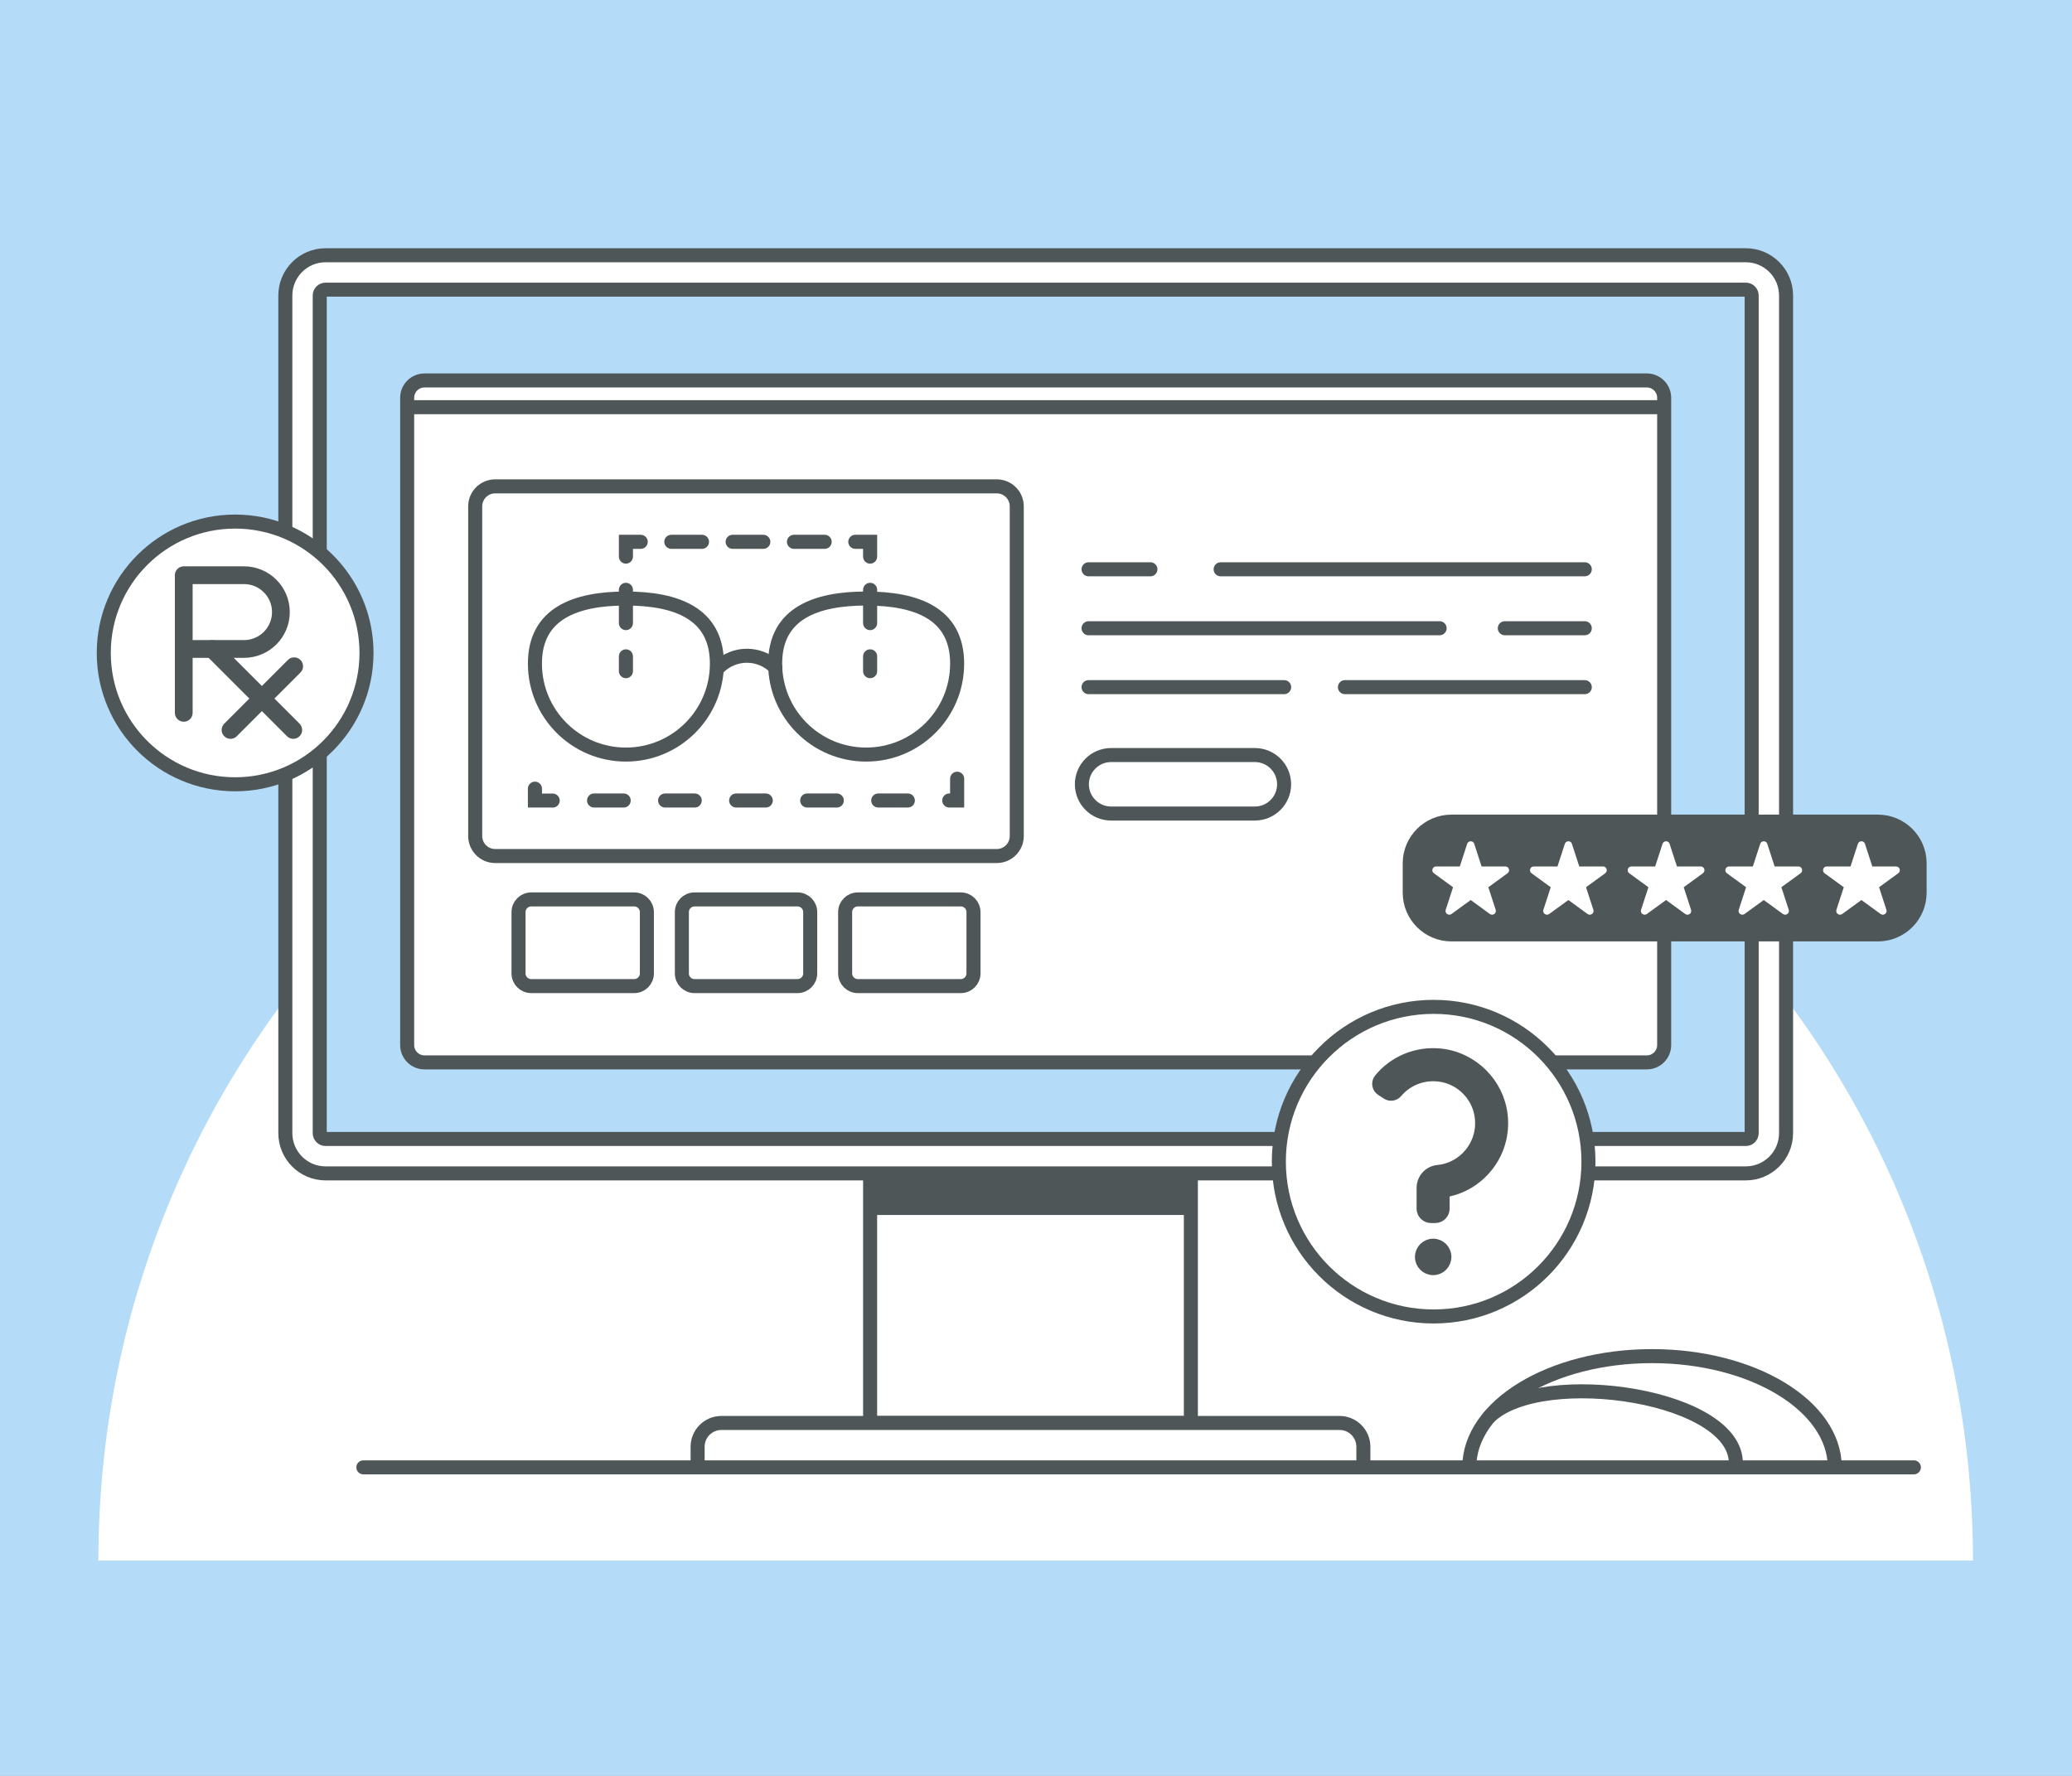 <svg width="350" height="300" viewBox="0 0 350 300" fill="none" xmlns="http://www.w3.org/2000/svg">
<rect x="0" y="0" width="350" height="300" fill="#808080" stroke="none"/>
<g clip-path="url(#clip0_4008_15829)">
<path d="M350 0H0V300H350V0Z" fill="#B4DBF7"/>
<path d="M333.269 263.63C333.269 176.19 262.389 105.31 174.949 105.31C87.509 105.31 16.619 176.19 16.619 263.63H333.269Z" fill="white"/>
<path d="M201.159 100.75H146.979V240.39H201.159V100.75Z" fill="white" stroke="#4F5657" stroke-width="2.37" stroke-miterlimit="10" stroke-linecap="round"/>
<path d="M294.899 43.12H54.999C51.244 43.12 48.199 46.164 48.199 49.92V191.42C48.199 195.176 51.244 198.22 54.999 198.22H294.899C298.655 198.22 301.699 195.176 301.699 191.42V49.92C301.699 46.164 298.655 43.12 294.899 43.12Z" fill="white" stroke="#4F5657" stroke-width="2.37" stroke-miterlimit="10" stroke-linecap="round"/>
<path d="M295.889 191.42V49.92C295.889 49.373 295.445 48.93 294.899 48.93L54.999 48.93C54.452 48.93 54.009 49.373 54.009 49.92V191.42C54.009 191.967 54.452 192.41 54.999 192.41L294.899 192.41C295.445 192.41 295.889 191.967 295.889 191.42Z" fill="#B4DBF7" stroke="#4F5657" stroke-width="2.37" stroke-miterlimit="10" stroke-linecap="round"/>
<path d="M117.84 247.88V244.41C117.84 242.18 119.64 240.38 121.87 240.38H226.27C228.5 240.38 230.3 242.18 230.3 244.41V247.88" fill="white"/>
<path d="M117.84 247.88V244.41C117.84 242.18 119.64 240.38 121.87 240.38H226.27C228.5 240.38 230.3 242.18 230.3 244.41V247.88" stroke="#4F5657" stroke-width="2.37" stroke-miterlimit="10" stroke-linecap="round"/>
<path d="M61.379 247.88H323.289" stroke="#4F5657" stroke-width="2.37" stroke-miterlimit="10" stroke-linecap="round"/>
<path d="M201.159 198.22H146.979V205.25H201.159V198.22Z" fill="#4F5657"/>
<path d="M278.179 64.27H71.709C70.091 64.27 68.779 65.582 68.779 67.2V176.54C68.779 178.158 70.091 179.47 71.709 179.47H278.179C279.797 179.47 281.109 178.158 281.109 176.54V67.2C281.109 65.582 279.797 64.27 278.179 64.27Z" fill="white" stroke="#4F5657" stroke-width="2.37" stroke-miterlimit="10" stroke-linecap="round"/>
<path d="M121.099 112.1C121.099 120.59 114.219 127.47 105.729 127.47C97.239 127.47 90.359 120.59 90.359 112.1C90.359 103.61 97.239 101.11 105.729 101.11C114.219 101.11 121.099 103.61 121.099 112.1Z" fill="white" stroke="#4F5657" stroke-width="2.37" stroke-miterlimit="10" stroke-linecap="round"/>
<path d="M161.679 112.1C161.679 120.59 154.799 127.47 146.309 127.47C137.819 127.47 130.939 120.59 130.939 112.1C130.939 103.61 137.819 101.11 146.309 101.11C154.799 101.11 161.679 103.61 161.679 112.1Z" fill="white" stroke="#4F5657" stroke-width="2.37" stroke-miterlimit="10" stroke-linecap="round"/>
<path d="M121.35 112.77C124.01 110.11 128.32 110.11 130.98 112.77" stroke="#4F5657" stroke-width="2.37" stroke-miterlimit="10" stroke-linecap="round"/>
<path d="M68.859 68.79H280.059" stroke="#4F5657" stroke-width="2.37" stroke-miterlimit="10" stroke-linecap="round"/>
<path d="M248.189 247.88C248.189 237.5 262.009 229.09 279.059 229.09C296.109 229.09 309.929 237.5 309.929 247.88" stroke="#4F5657" stroke-width="2.37" stroke-miterlimit="10" stroke-linecap="round"/>
<path d="M251.549 239.36C260.429 230.71 294.589 235.79 293.179 247.88" stroke="#4F5657" stroke-width="2.37" stroke-miterlimit="10" stroke-linecap="round"/>
<path d="M317.209 138.8H245.179C241.285 138.8 238.129 141.956 238.129 145.85V150.8C238.129 154.694 241.285 157.85 245.179 157.85H317.209C321.103 157.85 324.259 154.694 324.259 150.8V145.85C324.259 141.956 321.103 138.8 317.209 138.8Z" fill="#4F5657" stroke="#4F5657" stroke-width="2.37" stroke-miterlimit="10" stroke-linecap="round"/>
<path d="M249.029 142.56L250.269 146.37H254.279C254.899 146.37 255.149 147.16 254.649 147.52L251.409 149.88L252.649 153.69C252.839 154.28 252.169 154.76 251.669 154.4L248.429 152.04L245.189 154.4C244.689 154.76 244.019 154.27 244.209 153.69L245.449 149.88L242.209 147.52C241.709 147.16 241.969 146.37 242.579 146.37H246.589L247.829 142.56C248.019 141.97 248.849 141.97 249.039 142.56H249.029Z" fill="white"/>
<path d="M265.529 142.56L266.769 146.37H270.779C271.399 146.37 271.649 147.16 271.149 147.52L267.909 149.88L269.149 153.69C269.339 154.28 268.669 154.76 268.169 154.4L264.929 152.04L261.689 154.4C261.189 154.76 260.519 154.27 260.709 153.69L261.949 149.88L258.709 147.52C258.209 147.16 258.469 146.37 259.079 146.37H263.089L264.329 142.56C264.519 141.97 265.349 141.97 265.539 142.56H265.529Z" fill="white"/>
<path d="M282.029 142.56L283.269 146.37H287.279C287.899 146.37 288.149 147.16 287.649 147.52L284.409 149.88L285.649 153.69C285.839 154.28 285.169 154.76 284.669 154.4L281.429 152.04L278.189 154.4C277.689 154.76 277.019 154.27 277.209 153.69L278.449 149.88L275.209 147.52C274.709 147.16 274.969 146.37 275.579 146.37H279.589L280.829 142.56C281.019 141.97 281.849 141.97 282.039 142.56H282.029Z" fill="white"/>
<path d="M298.529 142.56L299.769 146.37H303.779C304.399 146.37 304.649 147.16 304.149 147.52L300.909 149.88L302.149 153.69C302.339 154.28 301.669 154.76 301.169 154.4L297.929 152.04L294.689 154.4C294.189 154.76 293.519 154.27 293.709 153.69L294.949 149.88L291.709 147.52C291.209 147.16 291.469 146.37 292.079 146.37H296.089L297.329 142.56C297.519 141.97 298.349 141.97 298.539 142.56H298.529Z" fill="white"/>
<path d="M315.029 142.56L316.269 146.37H320.279C320.899 146.37 321.149 147.16 320.649 147.52L317.409 149.88L318.649 153.69C318.839 154.28 318.169 154.76 317.669 154.4L314.429 152.04L311.189 154.4C310.689 154.76 310.019 154.27 310.209 153.69L311.449 149.88L308.209 147.52C307.709 147.16 307.969 146.37 308.579 146.37H312.589L313.829 142.56C314.019 141.97 314.849 141.97 315.039 142.56H315.029Z" fill="white"/>
<path d="M242.17 222.39C256.612 222.39 268.32 210.682 268.32 196.24C268.32 181.798 256.612 170.09 242.17 170.09C227.727 170.09 216.02 181.798 216.02 196.24C216.02 210.682 227.727 222.39 242.17 222.39Z" fill="white" stroke="#4F5657" stroke-width="2.37" stroke-miterlimit="10" stroke-linecap="round"/>
<path d="M242.45 205.61H241.73C240.94 205.61 240.29 204.97 240.29 204.17V200.68C240.29 199.18 241.41 197.94 242.89 197.8C245.05 197.59 247 196.54 248.37 194.84C249.85 193.01 250.46 190.67 250.05 188.29C249.49 185.08 246.94 182.46 243.74 181.82C240.73 181.22 237.8 182.29 235.92 184.51C235.52 184.98 234.85 185.09 234.33 184.76L233.35 184.13C232.74 183.74 232.6 182.89 233.05 182.33C235.55 179.27 239.42 177.69 243.43 178.14C248.78 178.75 253.09 183.07 253.68 188.42C254.03 191.57 253.13 194.66 251.15 197.1C249.39 199.27 246.98 200.71 244.28 201.22C244.04 201.27 243.87 201.47 243.87 201.71V204.17C243.87 204.96 243.23 205.61 242.43 205.61H242.45Z" fill="#4F5657" stroke="#4F5657" stroke-width="2" stroke-miterlimit="10" stroke-linecap="round"/>
<path d="M242.09 214.41C243.239 214.41 244.17 213.479 244.17 212.33C244.17 211.181 243.239 210.25 242.09 210.25C240.941 210.25 240.01 211.181 240.01 212.33C240.01 213.479 240.941 214.41 242.09 214.41Z" fill="#4F5657" stroke="#4F5657" stroke-width="2" stroke-miterlimit="10" stroke-linecap="round"/>
<path d="M39.719 132.49C51.974 132.49 61.909 122.555 61.909 110.3C61.909 98.045 51.974 88.11 39.719 88.11C27.464 88.11 17.529 98.045 17.529 110.3C17.529 122.555 27.464 132.49 39.719 132.49Z" fill="white" stroke="#4F5657" stroke-width="2.37" stroke-miterlimit="10" stroke-linecap="round"/>
<path d="M35.869 109.64L49.539 123.31" stroke="#4F5657" stroke-width="3" stroke-linecap="round" stroke-linejoin="round"/>
<path d="M31.039 120.42V97.17H41.219C44.659 97.17 47.449 99.96 47.449 103.4C47.449 106.84 44.659 109.63 41.219 109.63H32.149" stroke="#4F5657" stroke-width="3" stroke-linecap="round" stroke-linejoin="round"/>
<path d="M49.69 112.55L38.94 123.31" stroke="#4F5657" stroke-width="3" stroke-linecap="round" stroke-linejoin="round"/>
<path d="M168.37 82.16H83.65C81.783 82.16 80.269 83.673 80.269 85.54V141.23C80.269 143.097 81.783 144.61 83.65 144.61H168.37C170.236 144.61 171.75 143.097 171.75 141.23V85.54C171.75 83.673 170.236 82.16 168.37 82.16Z" stroke="#4F5657" stroke-width="2.37" stroke-miterlimit="10" stroke-linecap="round"/>
<path d="M107.13 151.94H89.73C88.548 151.94 87.59 152.898 87.59 154.08V164.44C87.59 165.622 88.548 166.58 89.73 166.58H107.13C108.312 166.58 109.27 165.622 109.27 164.44V154.08C109.27 152.898 108.312 151.94 107.13 151.94Z" stroke="#4F5657" stroke-width="2.37" stroke-miterlimit="10" stroke-linecap="round"/>
<path d="M134.72 151.94H117.32C116.138 151.94 115.18 152.898 115.18 154.08V164.44C115.18 165.622 116.138 166.58 117.32 166.58H134.72C135.902 166.58 136.86 165.622 136.86 164.44V154.08C136.86 152.898 135.902 151.94 134.72 151.94Z" stroke="#4F5657" stroke-width="2.37" stroke-miterlimit="10" stroke-linecap="round"/>
<path d="M162.3 151.94H144.9C143.718 151.94 142.76 152.898 142.76 154.08V164.44C142.76 165.622 143.718 166.58 144.9 166.58H162.3C163.482 166.58 164.44 165.622 164.44 164.44V154.08C164.44 152.898 163.482 151.94 162.3 151.94Z" stroke="#4F5657" stroke-width="2.37" stroke-miterlimit="10" stroke-linecap="round"/>
<path d="M206.189 96.17H267.699" stroke="#4F5657" stroke-width="2.37" stroke-miterlimit="10" stroke-linecap="round"/>
<path d="M183.879 96.17H194.329" stroke="#4F5657" stroke-width="2.37" stroke-miterlimit="10" stroke-linecap="round"/>
<path d="M254.189 106.13H267.699" stroke="#4F5657" stroke-width="2.37" stroke-miterlimit="10" stroke-linecap="round"/>
<path d="M183.879 106.13H243.179" stroke="#4F5657" stroke-width="2.37" stroke-miterlimit="10" stroke-linecap="round"/>
<path d="M227.18 116.08H267.7" stroke="#4F5657" stroke-width="2.37" stroke-miterlimit="10" stroke-linecap="round"/>
<path d="M183.879 116.08H216.919" stroke="#4F5657" stroke-width="2.37" stroke-miterlimit="10" stroke-linecap="round"/>
<path d="M211.97 127.55H187.69C184.962 127.55 182.75 129.762 182.75 132.49C182.75 135.218 184.962 137.43 187.69 137.43H211.97C214.698 137.43 216.91 135.218 216.91 132.49C216.91 129.762 214.698 127.55 211.97 127.55Z" stroke="#4F5657" stroke-width="2.37" stroke-miterlimit="10" stroke-linecap="round"/>
<path d="M105.729 114.57C105.079 114.57 104.539 114.04 104.539 113.38V110.88C104.539 110.23 105.069 109.69 105.729 109.69C106.389 109.69 106.919 110.22 106.919 110.88V113.38C106.919 114.03 106.389 114.57 105.729 114.57Z" fill="#4F5657"/>
<path d="M105.729 106.45C105.079 106.45 104.539 105.92 104.539 105.26V99.64C104.539 98.99 105.069 98.45 105.729 98.45C106.389 98.45 106.919 98.98 106.919 99.64V105.26C106.919 105.91 106.389 106.45 105.729 106.45Z" fill="#4F5657"/>
<path d="M105.729 95.22C105.079 95.22 104.539 94.69 104.539 94.03V90.34H108.229C108.879 90.34 109.419 90.87 109.419 91.53C109.419 92.19 108.889 92.72 108.229 92.72H106.919V94.03C106.919 94.68 106.389 95.22 105.729 95.22Z" fill="#4F5657"/>
<path d="M139.299 92.72H134.119C133.469 92.72 132.929 92.19 132.929 91.53C132.929 90.87 133.459 90.34 134.119 90.34H139.299C139.949 90.34 140.489 90.87 140.489 91.53C140.489 92.19 139.959 92.72 139.299 92.72ZM128.939 92.72H123.759C123.109 92.72 122.569 92.19 122.569 91.53C122.569 90.87 123.099 90.34 123.759 90.34H128.939C129.589 90.34 130.129 90.87 130.129 91.53C130.129 92.19 129.599 92.72 128.939 92.72ZM118.579 92.72H113.399C112.749 92.72 112.209 92.19 112.209 91.53C112.209 90.87 112.739 90.34 113.399 90.34H118.579C119.229 90.34 119.769 90.87 119.769 91.53C119.769 92.19 119.239 92.72 118.579 92.72Z" fill="#4F5657"/>
<path d="M146.979 95.22C146.329 95.22 145.789 94.69 145.789 94.03V92.72H144.479C143.829 92.72 143.289 92.19 143.289 91.53C143.289 90.87 143.819 90.34 144.479 90.34H148.169V94.03C148.169 94.68 147.639 95.22 146.979 95.22Z" fill="#4F5657"/>
<path d="M146.979 106.45C146.329 106.45 145.789 105.92 145.789 105.26V99.64C145.789 98.99 146.319 98.45 146.979 98.45C147.639 98.45 148.169 98.98 148.169 99.64V105.26C148.169 105.91 147.639 106.45 146.979 106.45Z" fill="#4F5657"/>
<path d="M146.979 114.57C146.329 114.57 145.789 114.04 145.789 113.38V110.88C145.789 110.23 146.319 109.69 146.979 109.69C147.639 109.69 148.169 110.22 148.169 110.88V113.38C148.169 114.03 147.639 114.57 146.979 114.57Z" fill="#4F5657"/>
<path d="M162.86 136.42H160.35C159.7 136.42 159.16 135.89 159.16 135.23C159.16 134.57 159.69 134.04 160.35 134.04H160.49V131.55C160.49 130.9 161.02 130.36 161.68 130.36C162.34 130.36 162.87 130.89 162.87 131.55V136.41L162.86 136.42ZM153.35 136.42H148.35C147.7 136.42 147.16 135.89 147.16 135.23C147.16 134.57 147.69 134.04 148.35 134.04H153.35C154 134.04 154.54 134.57 154.54 135.23C154.54 135.89 154.01 136.42 153.35 136.42ZM141.35 136.42H136.35C135.7 136.42 135.16 135.89 135.16 135.23C135.16 134.57 135.69 134.04 136.35 134.04H141.35C142 134.04 142.54 134.57 142.54 135.23C142.54 135.89 142.01 136.42 141.35 136.42ZM129.35 136.42H124.35C123.7 136.42 123.16 135.89 123.16 135.23C123.16 134.57 123.69 134.04 124.35 134.04H129.35C130 134.04 130.54 134.57 130.54 135.23C130.54 135.89 130.01 136.42 129.35 136.42ZM117.35 136.42H112.35C111.7 136.42 111.16 135.89 111.16 135.23C111.16 134.57 111.69 134.04 112.35 134.04H117.35C118 134.04 118.54 134.57 118.54 135.23C118.54 135.89 118.01 136.42 117.35 136.42ZM105.35 136.42H100.35C99.7 136.42 99.16 135.89 99.16 135.23C99.16 134.57 99.69 134.04 100.35 134.04H105.35C106 134.04 106.54 134.57 106.54 135.23C106.54 135.89 106.01 136.42 105.35 136.42ZM93.35 136.42H89.17V133.23C89.17 132.58 89.7 132.04 90.36 132.04C91.02 132.04 91.55 132.57 91.55 133.23V134.05H93.36C94.01 134.05 94.55 134.58 94.55 135.24C94.55 135.9 94.02 136.43 93.36 136.43L93.35 136.42Z" fill="#4F5657"/>
</g>
<defs>
<clipPath id="clip0_4008_15829">
<rect width="350" height="300" fill="white"/>
</clipPath>
</defs>
</svg>
